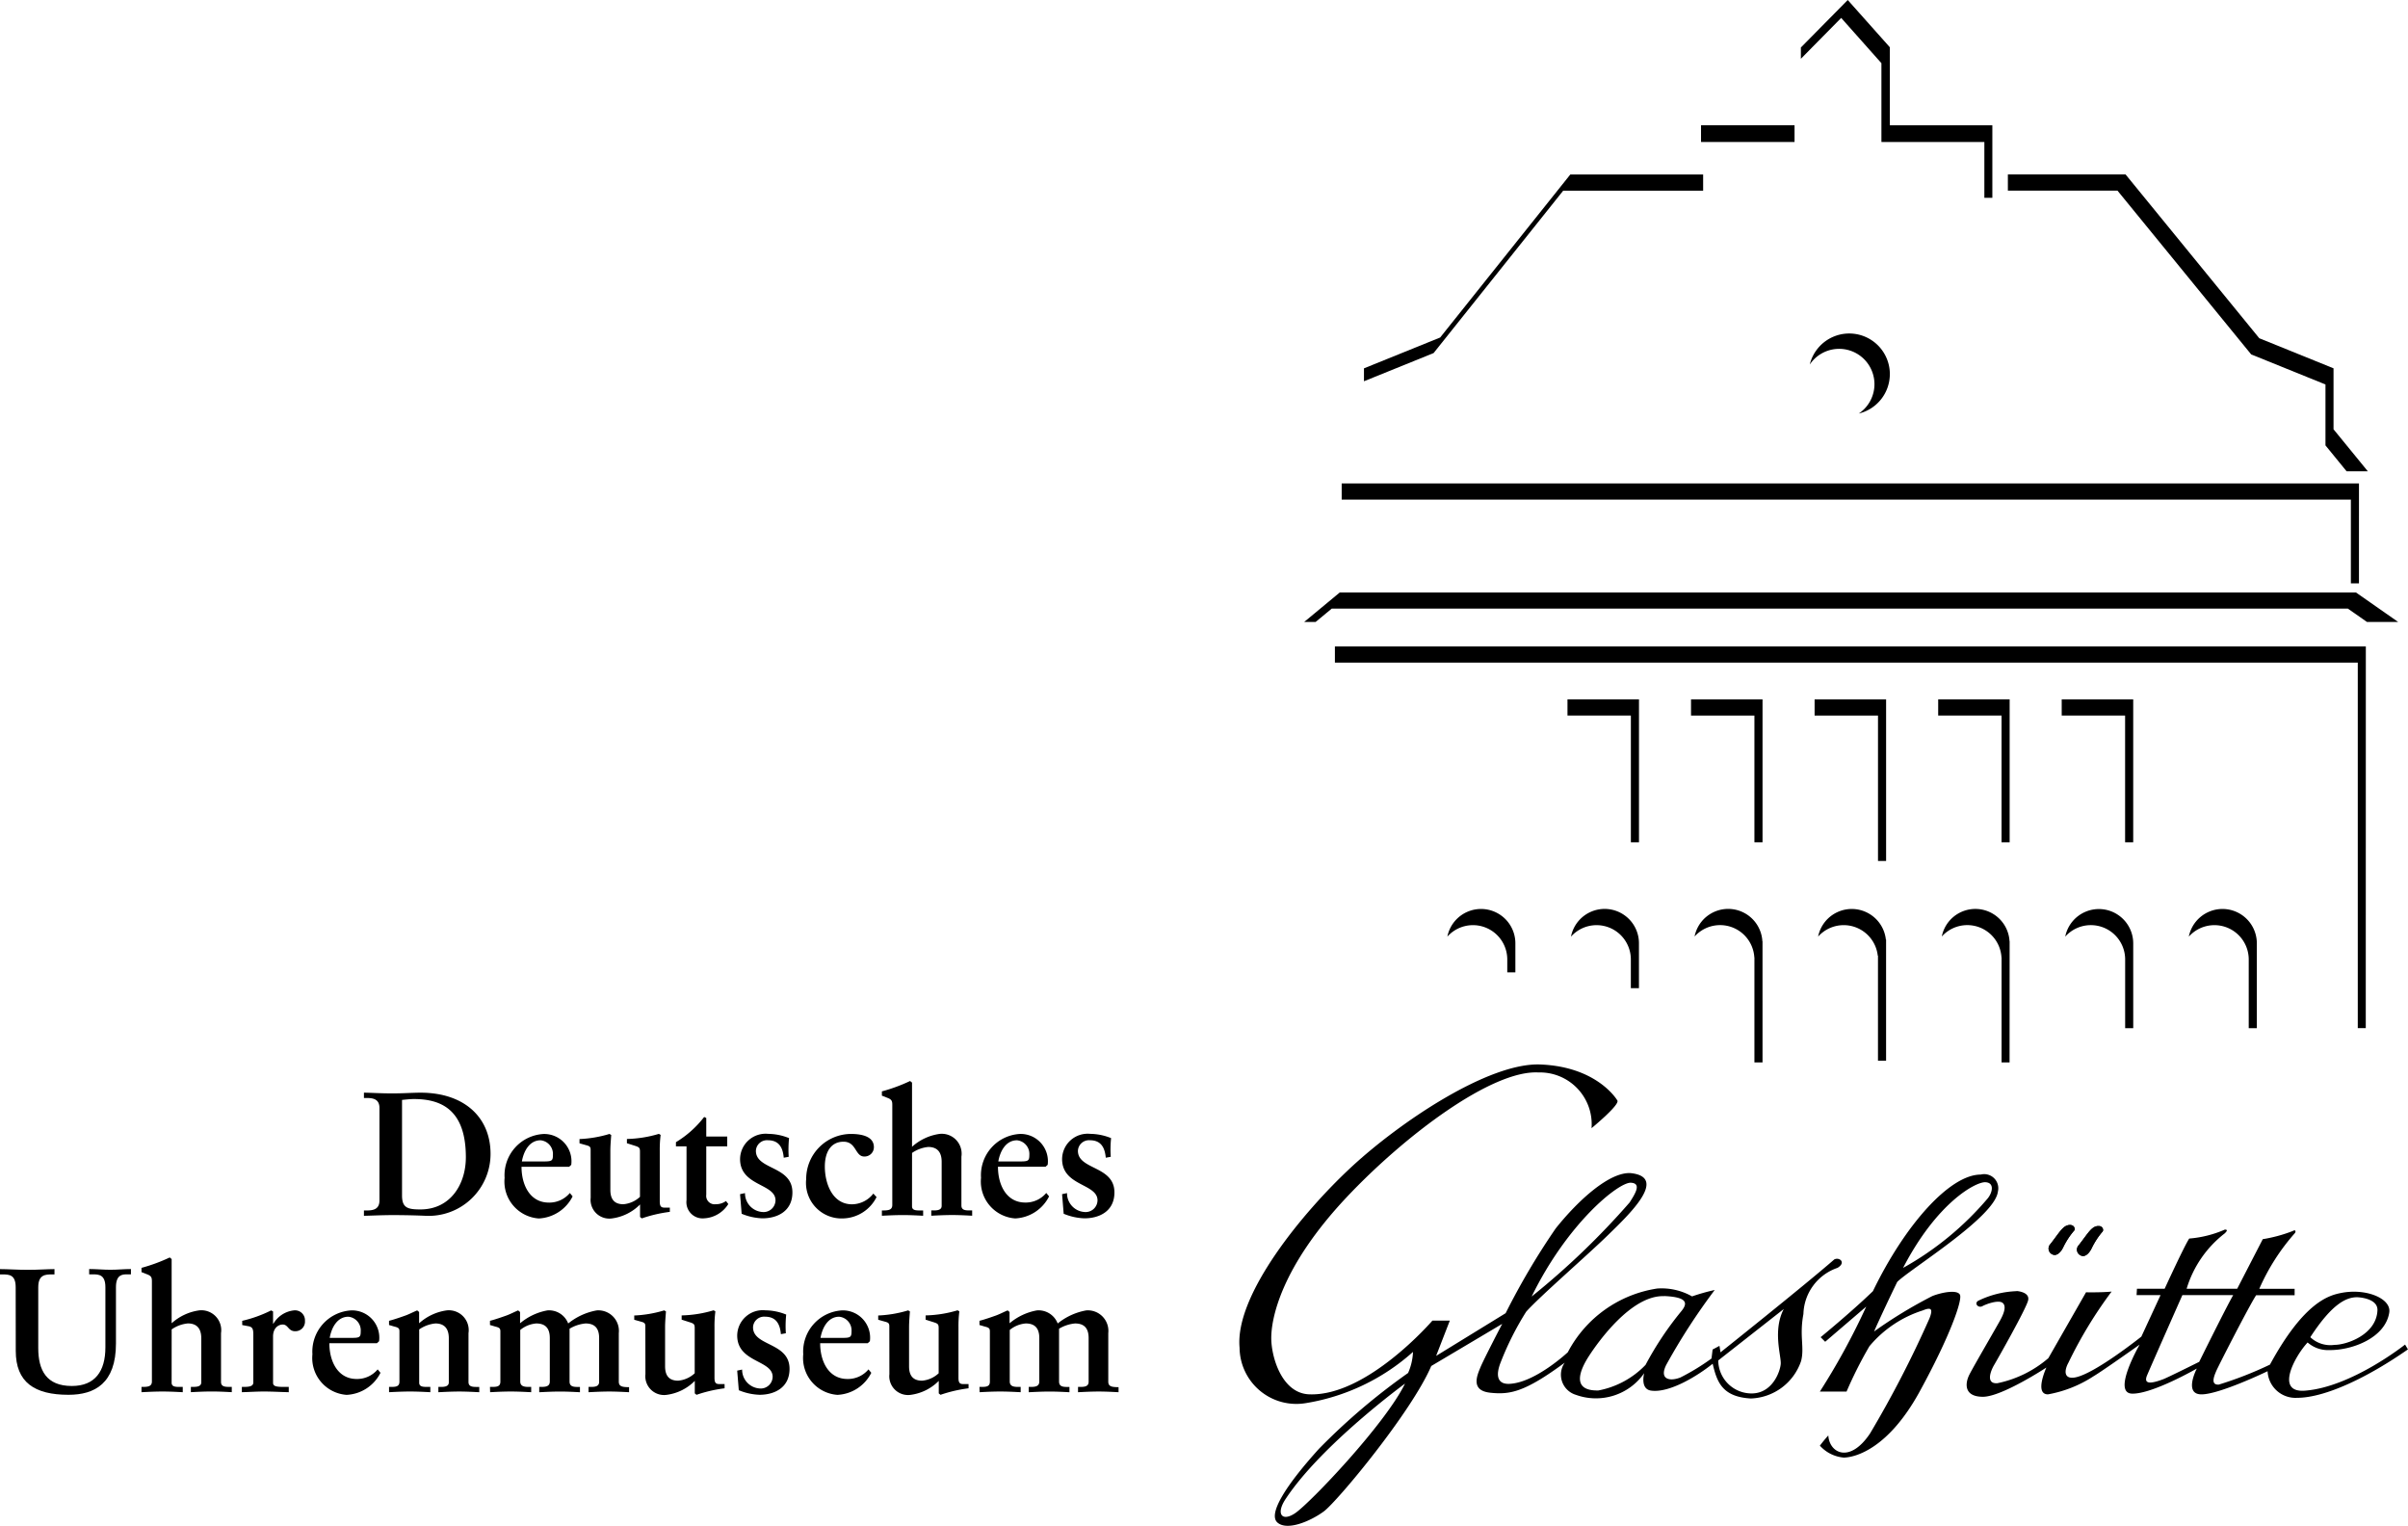 <?xml version="1.0" encoding="UTF-8"?> <svg xmlns="http://www.w3.org/2000/svg" width="150.645" height="95.442" viewBox="0 0 150.645 95.442"><g transform="translate(0 0)"><path d="M364.093,327.475h.155c.4,0,.816-.054.816-.628v-5.78c0-.574-.419-.628-.816-.628h-.155v-.332c.331,0,1.06.045,1.765.045s1.3-.045,1.776-.045c2.714,0,4.38,1.524,4.38,3.829a3.875,3.875,0,0,1-4.093,3.871c-.486-.022-1.257-.043-2.008-.043s-1.533.043-1.82.043Zm2.383-.937c0,.772.352.872,1.147.872,1.875,0,2.846-1.566,2.846-3.265,0-2.912-1.478-3.64-3.243-3.64-.254,0-.507.033-.75.055Z" transform="translate(-341.325 -251.762)"></path><path d="M377.915,326.818A2.505,2.505,0,0,1,375.8,328.2a2.312,2.312,0,0,1-2.14-2.538,2.582,2.582,0,0,1,2.438-2.746,1.707,1.707,0,0,1,1.731,1.931l-.132.121h-2.978c0,1.125.519,2.239,1.71,2.239a1.675,1.675,0,0,0,1.313-.6ZM376,324.634c.6,0,.683-.011.683-.408a.859.859,0,0,0-.773-.916c-.672,0-1.048.64-1.169,1.323Z" transform="translate(-342.092 -251.987)"></path><path d="M379.452,323.917c0-.166-.033-.232-.232-.287l-.464-.131v-.266a7.518,7.518,0,0,0,1.875-.32l.109.066c-.021.309-.054.651-.054.993v2.438c0,.65.308.9.816.9a1.735,1.735,0,0,0,1.037-.463v-2.824c0-.232-.044-.276-.265-.353l-.552-.176v-.266a7.476,7.476,0,0,0,2-.32l.11.066a7.2,7.2,0,0,0-.055.993v3.155c0,.3.066.4.3.4h.33v.265a8.671,8.671,0,0,0-1.753.408l-.11-.088v-.783a3.03,3.03,0,0,1-1.743.871,1.174,1.174,0,0,1-1.346-1.29Z" transform="translate(-342.502 -251.987)"></path><path d="M388.524,323.6h-1.312v3.023a.524.524,0,0,0,.584.594,1.084,1.084,0,0,0,.651-.2l.144.188a1.894,1.894,0,0,1-1.5.893,1.013,1.013,0,0,1-1.114-1.136V323.6h-.662v-.264a6.37,6.37,0,0,0,1.765-1.577l.132.065v1.158h1.312Z" transform="translate(-343.028 -251.895)"></path><path d="M392.41,324.4c-.054-.618-.286-1.092-.992-1.092a.692.692,0,0,0-.75.662c0,1.2,2.284.926,2.284,2.6,0,1.191-.959,1.621-1.875,1.621a3.659,3.659,0,0,1-1.3-.286l-.1-1.225.309-.066a1.173,1.173,0,0,0,1.081,1.181.746.746,0,0,0,.828-.728c0-1.059-2.217-.882-2.217-2.582a1.6,1.6,0,0,1,1.765-1.577,3.552,3.552,0,0,1,1.3.266,7.019,7.019,0,0,0-.022,1.169Z" transform="translate(-343.379 -251.987)"></path><path d="M398.577,326.862a2.411,2.411,0,0,1-2.085,1.335,2.224,2.224,0,0,1-2.317-2.46,2.816,2.816,0,0,1,2.791-2.824c.738,0,1.445.177,1.445.828a.583.583,0,0,1-.6.584c-.584,0-.486-.926-1.3-.926-.783,0-1.169.64-1.169,1.555,0,1.06.474,2.36,1.7,2.36a1.71,1.71,0,0,0,1.335-.671Z" transform="translate(-343.74 -251.987)"></path><path d="M401.209,327.147c0,.264.254.264.53.264h.166v.331c-.419-.022-.839-.043-1.257-.043-.453,0-.894.021-1.324.043v-.331c.353,0,.651,0,.651-.341v-6.255c0-.242-.033-.341-.287-.441l-.364-.143v-.267a10.633,10.633,0,0,0,1.765-.65l.121.1v4.015a3.246,3.246,0,0,1,1.721-.806,1.244,1.244,0,0,1,1.368,1.424V327.1c0,.309.276.309.541.309h.132v.331c-.419-.022-.828-.043-1.246-.043-.441,0-.872.021-1.312.043v-.331h.109c.221,0,.541,0,.541-.285v-2.758c0-.673-.341-.926-.839-.926a2.12,2.12,0,0,0-1.014.374Z" transform="translate(-344.153 -251.699)"></path><path d="M410.326,326.818a2.5,2.5,0,0,1-2.118,1.379,2.312,2.312,0,0,1-2.14-2.538,2.583,2.583,0,0,1,2.438-2.746,1.707,1.707,0,0,1,1.732,1.931l-.132.121h-2.978c0,1.125.519,2.239,1.71,2.239a1.673,1.673,0,0,0,1.312-.6Zm-1.919-2.184c.6,0,.684-.011.684-.408a.859.859,0,0,0-.773-.916c-.672,0-1.048.64-1.169,1.323Z" transform="translate(-344.695 -251.987)"></path><path d="M414.314,324.4c-.055-.618-.287-1.092-.992-1.092a.692.692,0,0,0-.75.662c0,1.2,2.284.926,2.284,2.6,0,1.191-.96,1.621-1.875,1.621a3.661,3.661,0,0,1-1.3-.286l-.1-1.225.309-.066a1.172,1.172,0,0,0,1.081,1.181.745.745,0,0,0,.827-.728c0-1.059-2.216-.882-2.216-2.582a1.6,1.6,0,0,1,1.765-1.577,3.55,3.55,0,0,1,1.3.266,6.9,6.9,0,0,0-.021,1.169Z" transform="translate(-345.137 -251.987)"></path><path d="M340.318,333.244c0-.795-.408-.806-.849-.806h-.132v-.332c.474,0,1.059.045,1.754.045.661,0,1.213-.045,1.654-.045v.332h-.132c-.441,0-.883.011-.883.806v3.8c0,1.4.519,2.373,2.1,2.373,1.456,0,2.1-.926,2.1-2.415v-3.762c0-.795-.419-.806-.795-.806h-.22v-.332c.44,0,.893.045,1.334.045s.85-.045,1.279-.045v.332h-.232c-.3,0-.705.011-.705.806v3.519c0,2.492-1.324,3.209-2.968,3.209-2.118,0-3.3-.772-3.3-2.746Z" transform="translate(-339.337 -252.726)"></path><path d="M350.847,339.147c0,.264.254.264.53.264h.166v.331c-.419-.022-.839-.043-1.258-.043-.452,0-.893.021-1.323.043v-.331c.353,0,.651,0,.651-.341v-6.255c0-.242-.033-.341-.287-.441l-.364-.143v-.267a10.662,10.662,0,0,0,1.765-.65l.121.1v4.016a3.242,3.242,0,0,1,1.721-.806,1.244,1.244,0,0,1,1.368,1.424V339.1c0,.309.276.309.541.309h.132v.331c-.419-.022-.828-.043-1.246-.043-.441,0-.872.021-1.313.043v-.331h.11c.221,0,.541,0,.541-.285v-2.758c0-.673-.342-.926-.839-.926a2.119,2.119,0,0,0-1.014.374Z" transform="translate(-340.11 -252.662)"></path><path d="M357.741,339.447c0,.253.3.253.816.253h.166v.331c-.519-.011-1.037-.043-1.555-.043-.463,0-.915.032-1.379.043V339.7h.11c.375,0,.607-.043.607-.285v-3c0-.363-.066-.475-.342-.518l-.353-.066v-.265a8.122,8.122,0,0,0,1.809-.651l.121.066v.762h.022a1.7,1.7,0,0,1,1.268-.828.622.622,0,0,1,.705.651.6.6,0,0,1-.617.651c-.43,0-.43-.419-.772-.419-.265,0-.607.21-.607.75Z" transform="translate(-340.658 -252.951)"></path><path d="M364.846,338.818a2.5,2.5,0,0,1-2.118,1.379,2.312,2.312,0,0,1-2.14-2.538,2.583,2.583,0,0,1,2.438-2.746,1.707,1.707,0,0,1,1.732,1.931l-.132.121h-2.978c0,1.125.519,2.239,1.71,2.239a1.674,1.674,0,0,0,1.312-.6Zm-1.919-2.184c.6,0,.683-.011.683-.408a.858.858,0,0,0-.772-.916c-.672,0-1.048.64-1.169,1.324Z" transform="translate(-341.043 -252.951)"></path><path d="M365.8,339.7h.077c.32,0,.574,0,.574-.33v-3.122c0-.176-.022-.242-.265-.309-.132-.032-.254-.077-.386-.109v-.265c.342-.088.717-.22,1-.32.253-.088.518-.232.761-.331l.121.1v.706a3.246,3.246,0,0,1,1.721-.806,1.244,1.244,0,0,1,1.368,1.424v3.054c0,.309.276.309.541.309h.133v.331c-.419-.022-.828-.043-1.246-.043-.442,0-.872.021-1.312.043V339.7H369c.22,0,.54,0,.54-.285v-2.758c0-.673-.341-.926-.839-.926a2.119,2.119,0,0,0-1.014.374v3.331c0,.264.254.264.53.264h.166v.331c-.419-.022-.839-.043-1.257-.043-.452,0-.894.021-1.324.043Z" transform="translate(-341.462 -252.951)"></path><path d="M372.666,339.7h.077c.321,0,.574,0,.574-.33v-3.122c0-.176-.022-.242-.265-.309-.132-.032-.254-.077-.386-.109v-.265c.343-.088.717-.22,1-.32.254-.088.519-.232.761-.331l.122.1v.706a3.653,3.653,0,0,1,1.71-.806,1.282,1.282,0,0,1,1.3.818,3.936,3.936,0,0,1,1.787-.818,1.288,1.288,0,0,1,1.379,1.424v3.033c0,.287.2.33.5.342h.143v.319c-.408-.022-.827-.043-1.235-.043-.441,0-.871.021-1.3.043V339.7h.154c.287,0,.508-.043.508-.32v-2.735c0-.639-.3-.914-.85-.914a2.348,2.348,0,0,0-1,.33v3.3c0,.3.21.341.507.341h.143v.331c-.408-.022-.827-.043-1.235-.043-.441,0-.871.021-1.312.043V339.7h.132c.3,0,.529-.043.529-.341v-2.714c0-.639-.3-.914-.849-.914a1.8,1.8,0,0,0-1,.407v3.221c0,.33.3.341.551.341h.133v.331c-.43-.022-.849-.043-1.268-.043-.453,0-.894.021-1.3.043Z" transform="translate(-342.013 -252.951)"></path><path d="M383.174,335.917c0-.165-.033-.232-.232-.287l-.463-.131v-.266a7.518,7.518,0,0,0,1.875-.32l.11.066c-.022.309-.055.651-.055.993v2.438c0,.65.309.9.816.9a1.736,1.736,0,0,0,1.037-.463v-2.824c0-.232-.044-.276-.265-.353l-.552-.176v-.266a7.478,7.478,0,0,0,2-.32l.11.066a7.187,7.187,0,0,0-.055.993v3.155c0,.3.066.4.3.4h.331v.265a8.659,8.659,0,0,0-1.754.407l-.11-.088v-.783a3.027,3.027,0,0,1-1.743.871,1.174,1.174,0,0,1-1.345-1.29Z" transform="translate(-342.801 -252.951)"></path><path d="M392.216,336.4c-.055-.618-.286-1.092-.992-1.092a.692.692,0,0,0-.751.662c0,1.2,2.284.926,2.284,2.6,0,1.191-.96,1.622-1.875,1.622a3.655,3.655,0,0,1-1.3-.286l-.1-1.225.309-.066a1.173,1.173,0,0,0,1.081,1.181.746.746,0,0,0,.828-.728c0-1.059-2.217-.882-2.217-2.582a1.6,1.6,0,0,1,1.765-1.577,3.557,3.557,0,0,1,1.3.266,6.921,6.921,0,0,0-.022,1.169Z" transform="translate(-343.363 -252.951)"></path><path d="M398.232,338.818a2.5,2.5,0,0,1-2.118,1.379,2.311,2.311,0,0,1-2.139-2.538,2.582,2.582,0,0,1,2.437-2.746,1.707,1.707,0,0,1,1.732,1.931l-.133.121h-2.978c0,1.125.519,2.239,1.71,2.239a1.676,1.676,0,0,0,1.313-.6Zm-1.919-2.184c.595,0,.683-.011.683-.408a.859.859,0,0,0-.772-.916c-.672,0-1.048.64-1.169,1.324Z" transform="translate(-343.724 -252.951)"></path><path d="M399.77,335.917c0-.165-.034-.232-.232-.287l-.464-.131v-.266a7.525,7.525,0,0,0,1.875-.32l.109.066c-.022.309-.054.651-.054.993v2.438c0,.65.308.9.816.9a1.731,1.731,0,0,0,1.036-.463v-2.824c0-.232-.043-.276-.264-.353l-.552-.176v-.266a7.478,7.478,0,0,0,2-.32l.11.066a7.183,7.183,0,0,0-.055.993v3.155c0,.3.065.4.3.4h.331v.265a8.667,8.667,0,0,0-1.753.407l-.111-.088v-.783a3.024,3.024,0,0,1-1.743.871,1.174,1.174,0,0,1-1.345-1.29Z" transform="translate(-344.133 -252.951)"></path><path d="M405.962,339.7h.077c.32,0,.574,0,.574-.33v-3.122c0-.176-.022-.242-.265-.309-.132-.032-.254-.077-.386-.109v-.265c.342-.088.717-.22,1-.32.254-.088.519-.232.761-.331l.122.1v.706a3.652,3.652,0,0,1,1.71-.806,1.282,1.282,0,0,1,1.3.818,3.937,3.937,0,0,1,1.786-.818,1.287,1.287,0,0,1,1.379,1.424v3.033c0,.287.2.33.5.342h.143v.319c-.408-.022-.828-.043-1.235-.043-.441,0-.871.021-1.3.043V339.7h.155c.286,0,.508-.043.508-.32v-2.735c0-.639-.3-.914-.85-.914a2.343,2.343,0,0,0-1,.33v3.3c0,.3.21.341.507.341h.143v.331c-.408-.022-.827-.043-1.235-.043-.441,0-.871.021-1.312.043V339.7h.132c.3,0,.529-.043.529-.341v-2.714c0-.639-.3-.914-.849-.914a1.8,1.8,0,0,0-1,.407v3.221c0,.33.3.341.551.341h.132v.331c-.429-.022-.85-.043-1.268-.043-.453,0-.894.021-1.3.043Z" transform="translate(-344.686 -252.951)"></path><path d="M457.7,333.485l-4.1,3.217a2.084,2.084,0,0,0,2.088,2.064c1.315,0,1.8-1.406,1.822-1.867.024-.509-.507-2.085.189-3.414M434,338.153s-5.2,3.8-7.445,7.183c-.657.965-.253,1.477.572.922.945-.636,5.644-5.58,6.873-8.1m16.224-5.476c-2.058-.086-4.152,2.883-4.7,3.724s-1.18,2.215.577,2.174a5.5,5.5,0,0,0,2.951-1.6,20.148,20.148,0,0,1,2.191-3.3c.429-.5.544-.937-1.021-1.005m-2.078-7.089c-.768-.051-3.974,2.525-6.216,7.117a47.926,47.926,0,0,0,6.13-5.885c.361-.566.747-1.188.086-1.231m-2.471-3.406a3.239,3.239,0,0,0-3.325-3.492c-2.9-.158-8.338,3.921-12,7.809-4.133,4.395-4.712,7.612-4.712,8.8s.659,3.46,2.373,3.524c3.622.14,7.709-4.611,7.709-4.611h1.089l-.857,2.207,4.349-2.671a44.826,44.826,0,0,1,3.131-5.3c1.436-1.8,3.395-3.559,4.71-3.46,2.342.264-.13,2.6-1.449,3.886s-4.217,3.791-5.106,4.78a18.405,18.405,0,0,0-1.582,3.131c-.361.889-.2,1.415.529,1.382,1.613-.064,3.656-1.975,3.656-1.975a7.6,7.6,0,0,1,5.6-3.988,3.876,3.876,0,0,1,2.174.493,12.817,12.817,0,0,1,1.417-.4,39.372,39.372,0,0,0-3.031,4.68c-.461.921.229,1.054.889.79a14.062,14.062,0,0,0,1.942-1.186l.068-.561.429-.229.064.406s5.273-4.2,7.119-5.812c.328-.165.757.2.2.528a3.143,3.143,0,0,0-2.131,2.889c-.262,1.382.075,2.075-.143,2.931a3.446,3.446,0,0,1-3.142,2.35c-1.81-.1-2.128-1.053-2.392-2.174-.924.746-2.7,1.846-3.856,1.681-.7-.1-.429-1.089-.429-1.089a3.684,3.684,0,0,1-4.273,1.353,1.316,1.316,0,0,1-.7-2.01c-2.5,1.845-3.427,2.01-4.658,1.878s-.832-1.054-.614-1.582,1.363-2.724,1.363-2.724l-4.438,2.635c-1.23,2.878-5.885,8.48-6.72,9.094s-2.287,1.231-2.9.7.526-2.329,2.593-4.613a40.119,40.119,0,0,1,5.578-4.745,3.624,3.624,0,0,0,.307-1.318,13.214,13.214,0,0,1-6.72,3.206,3.551,3.551,0,0,1-4.13-3.47c-.307-3.3,3.953-8.477,6.984-11.289s8.59-6.556,11.839-6.424c3.6.145,4.812,2.252,4.812,2.252.162.275-1.617,1.733-1.617,1.733" transform="translate(-346.106 -251.609)"></path><path d="M473.474,326.154c-.593-.021-3.01,1.251-5.141,5.359a19.112,19.112,0,0,0,5.295-4.348c.3-.37.439-.989-.154-1.011m.792.568c-.14,1.59-5.493,4.856-6.3,5.669-.374.768-1.054,2.2-1.449,3.1a28.789,28.789,0,0,1,3.645-2.217c.614-.243,1.6-.418,1.735-.065s-.614,2.547-2.527,6.039-3.931,4.108-4.742,4.13a2.269,2.269,0,0,1-1.5-.747s.264-.352.528-.638c.064,1.1,1.339,1.782,2.614-.13a67.548,67.548,0,0,0,3.71-7.183c.243-.617.11-.725-.415-.507a7.162,7.162,0,0,0-3.339,2.242,25.776,25.776,0,0,0-1.428,2.832h-1.67a43.27,43.27,0,0,0,2.9-5.314l-2.568,2.2-.285-.286s1.931-1.581,3.27-2.877c2.043-4.217,4.834-7.294,6.744-7.294a.882.882,0,0,1,1.078,1.053" transform="translate(-349.276 -252.208)"></path><path d="M480.1,329.11c-.482-.053-.682.4-1.3,1.188a.4.4,0,0,0,.243.68c.218.021.44-.219.568-.5a4.851,4.851,0,0,1,.644-.989c.132-.111.038-.35-.159-.375" transform="translate(-350.525 -252.485)"></path><path d="M482.032,329.181c-.479-.052-.682.4-1.3,1.188a.4.4,0,0,0,.243.681c.221.021.439-.221.571-.507a4.818,4.818,0,0,1,.641-.986c.133-.11.041-.353-.159-.377" transform="translate(-350.68 -252.49)"></path><path d="M498.812,334.468c-.065,1.515-1.913,2.161-2.686,2.161a1.825,1.825,0,0,1-1.515-.48c1.382-2.125,2.272-2.5,2.932-2.5,0,0,1.3.032,1.269.821m-22.572-1.2a5.948,5.948,0,0,0-2.42.609c-.248.18.032.464.28.328s.99-.4,1.251-.212.1.641-.1,1.021-1.665,2.883-1.961,3.46-.345,1.4.841,1.4,3.969-1.829,3.969-1.829-.773,1.678.1,1.678a7.672,7.672,0,0,0,2.851-1.134c.542-.315,2.883-1.978,2.883-1.978s-1.747,3.031-.477,3.066,4.053-1.568,4.053-1.568-.843,1.614.293,1.614,4.136-1.449,4.136-1.449a1.746,1.746,0,0,0,1.843,1.665c1.781,0,4.484-1.317,6.938-3.03l-.181-.3s-3.338,2.657-6.261,2.883c-1.91.148-.609-2.191.165-3.015a1.926,1.926,0,0,0,1.352.476c1.448.019,3.517-.771,3.756-2.354.132-.873-1.452-1.53-3.015-1.218-.741.148-2.307.541-4.449,4.481a23.049,23.049,0,0,1-3.2,1.25c-.544.035-.28-.56-.164-.841s2.058-4.077,2.5-4.75h2.407v-.4h-2.21a13.248,13.248,0,0,1,2.226-3.484c.063-.078.065-.247-.131-.132a9.079,9.079,0,0,1-1.878.511l-1.6,3.1h-3.163a6.885,6.885,0,0,1,2.39-3.467c.113-.116.213-.232,0-.232a6.914,6.914,0,0,1-2.226.56c-.281.4-1.539,3.139-1.539,3.139h-1.733l-.024.4h1.5l-1.2,2.594s-2.9,2.318-4.133,2.552c-.693.132-.725-.381-.429-.922a27.092,27.092,0,0,1,2.7-4.446c-.612.064-1.6.045-1.6.045l-2.357,4.12a7.072,7.072,0,0,1-3.18,1.565c-.741.064-.445-.744-.213-1.137s1.991-3.492,2.126-4.037-.727-.592-.727-.592m13.558.256c-.51.9-2.126,4.174-2.126,4.174s-1.959.978-2.255,1.089c-.66.247-1.269.38-1.005-.248s2.207-5.014,2.207-5.014Z" transform="translate(-350.078 -252.51)"></path><path d="M496.288,273.6v-3.814l-4.645-1.881-8.364-10.244h-7.364v1.011h6.857l8.364,10.244,4.648,1.881v3.81l1.323,1.622h1.328Z" transform="translate(-350.302 -246.749)"></path><path d="M436.883,267.859l-4.767,1.929v.808l4.357-1.764,8.108-10.158h8.754v-1.011h-8.31Z" transform="translate(-346.786 -246.749)"></path><path d="M494.242,278.675H430.6v1.011h63.135v5.24h.506Z" transform="translate(-346.664 -248.436)"></path><path d="M494.634,289.761H430.139v1.009H494.13v22.863h.5Z" transform="translate(-346.627 -249.326)"></path><path d="M493.345,287.1l1.191.832h1.951l-2.638-1.843H430.276l-2.224,1.843h.715l1.005-.832Z" transform="translate(-346.46 -249.031)"></path><path d="M467.451,271.017a2.541,2.541,0,0,0-5.01-.6,2.21,2.21,0,1,1,3.066,3.066,2.538,2.538,0,0,0,1.943-2.469" transform="translate(-349.221 -247.617)"></path><path d="M479.578,293.36v1.011h3.966V302.3h.507V293.36Z" transform="translate(-350.597 -249.615)"></path><path d="M471.175,294.372h3.964V302.3h.507V293.36h-4.47Z" transform="translate(-349.922 -249.615)"></path><path d="M454.363,294.372h3.966V302.3h.507V293.36h-4.473Z" transform="translate(-348.572 -249.615)"></path><path d="M445.959,294.372h3.966V302.3h.507V293.36h-4.473Z" transform="translate(-347.897 -249.615)"></path><path d="M484.071,309.762a2.148,2.148,0,0,0-4.254-.418,2.146,2.146,0,0,1,3.749,1.428v4.3h.506Z" transform="translate(-350.616 -250.759)"></path><path d="M492.479,309.762a2.148,2.148,0,0,0-4.255-.418,2.146,2.146,0,0,1,3.748,1.428v4.3h.507Z" transform="translate(-351.291 -250.759)"></path><path d="M475.665,309.636h-.006a2.141,2.141,0,0,0-4.238-.3,2.142,2.142,0,0,1,3.734,1.308h.006v6.569h.5Z" transform="translate(-349.942 -250.759)"></path><path d="M467.26,309.525h-.014a2.146,2.146,0,0,0-4.238-.183,2.144,2.144,0,0,1,3.731,1.193h.014v6.57h.507Z" transform="translate(-349.266 -250.759)"></path><path d="M458.855,309.636h-.008a2.143,2.143,0,0,0-4.242-.3,2.145,2.145,0,0,1,3.738,1.308h.006v6.569h.507Z" transform="translate(-348.592 -250.759)"></path><path d="M442.043,309.762a2.148,2.148,0,0,0-4.255-.418,2.146,2.146,0,0,1,3.748,1.428v.808h.507Z" transform="translate(-347.241 -250.759)"></path><path d="M450.45,309.762a2.146,2.146,0,0,0-4.252-.418,2.144,2.144,0,0,1,3.745,1.428v1.794h.507Z" transform="translate(-347.917 -250.759)"></path><rect width="5.85" height="1.045" transform="translate(106.417 7.836)"></rect><path d="M467.4,253.633v-4.882l-2.633-2.955-2.932,2.971v.706l2.522-2.556,2.517,2.831v4.924h.008v.005h6.432v3.494h.5v-4.538Z" transform="translate(-349.172 -245.796)"></path><path d="M480.1,329.11c-.482-.053-.682.4-1.3,1.188a.4.4,0,0,0,.243.68c.218.021.44-.219.568-.5a4.851,4.851,0,0,1,.644-.989c.132-.111.038-.35-.159-.375" transform="translate(-350.525 -252.485)"></path><path d="M482.032,329.181c-.479-.052-.682.4-1.3,1.188a.4.4,0,0,0,.243.681c.221.021.439-.221.571-.507a4.818,4.818,0,0,1,.641-.986c.133-.11.041-.353-.159-.377" transform="translate(-350.68 -252.49)"></path><path d="M462.769,294.372h3.966v9.095h.507V293.36h-4.473Z" transform="translate(-349.247 -249.615)"></path></g></svg> 